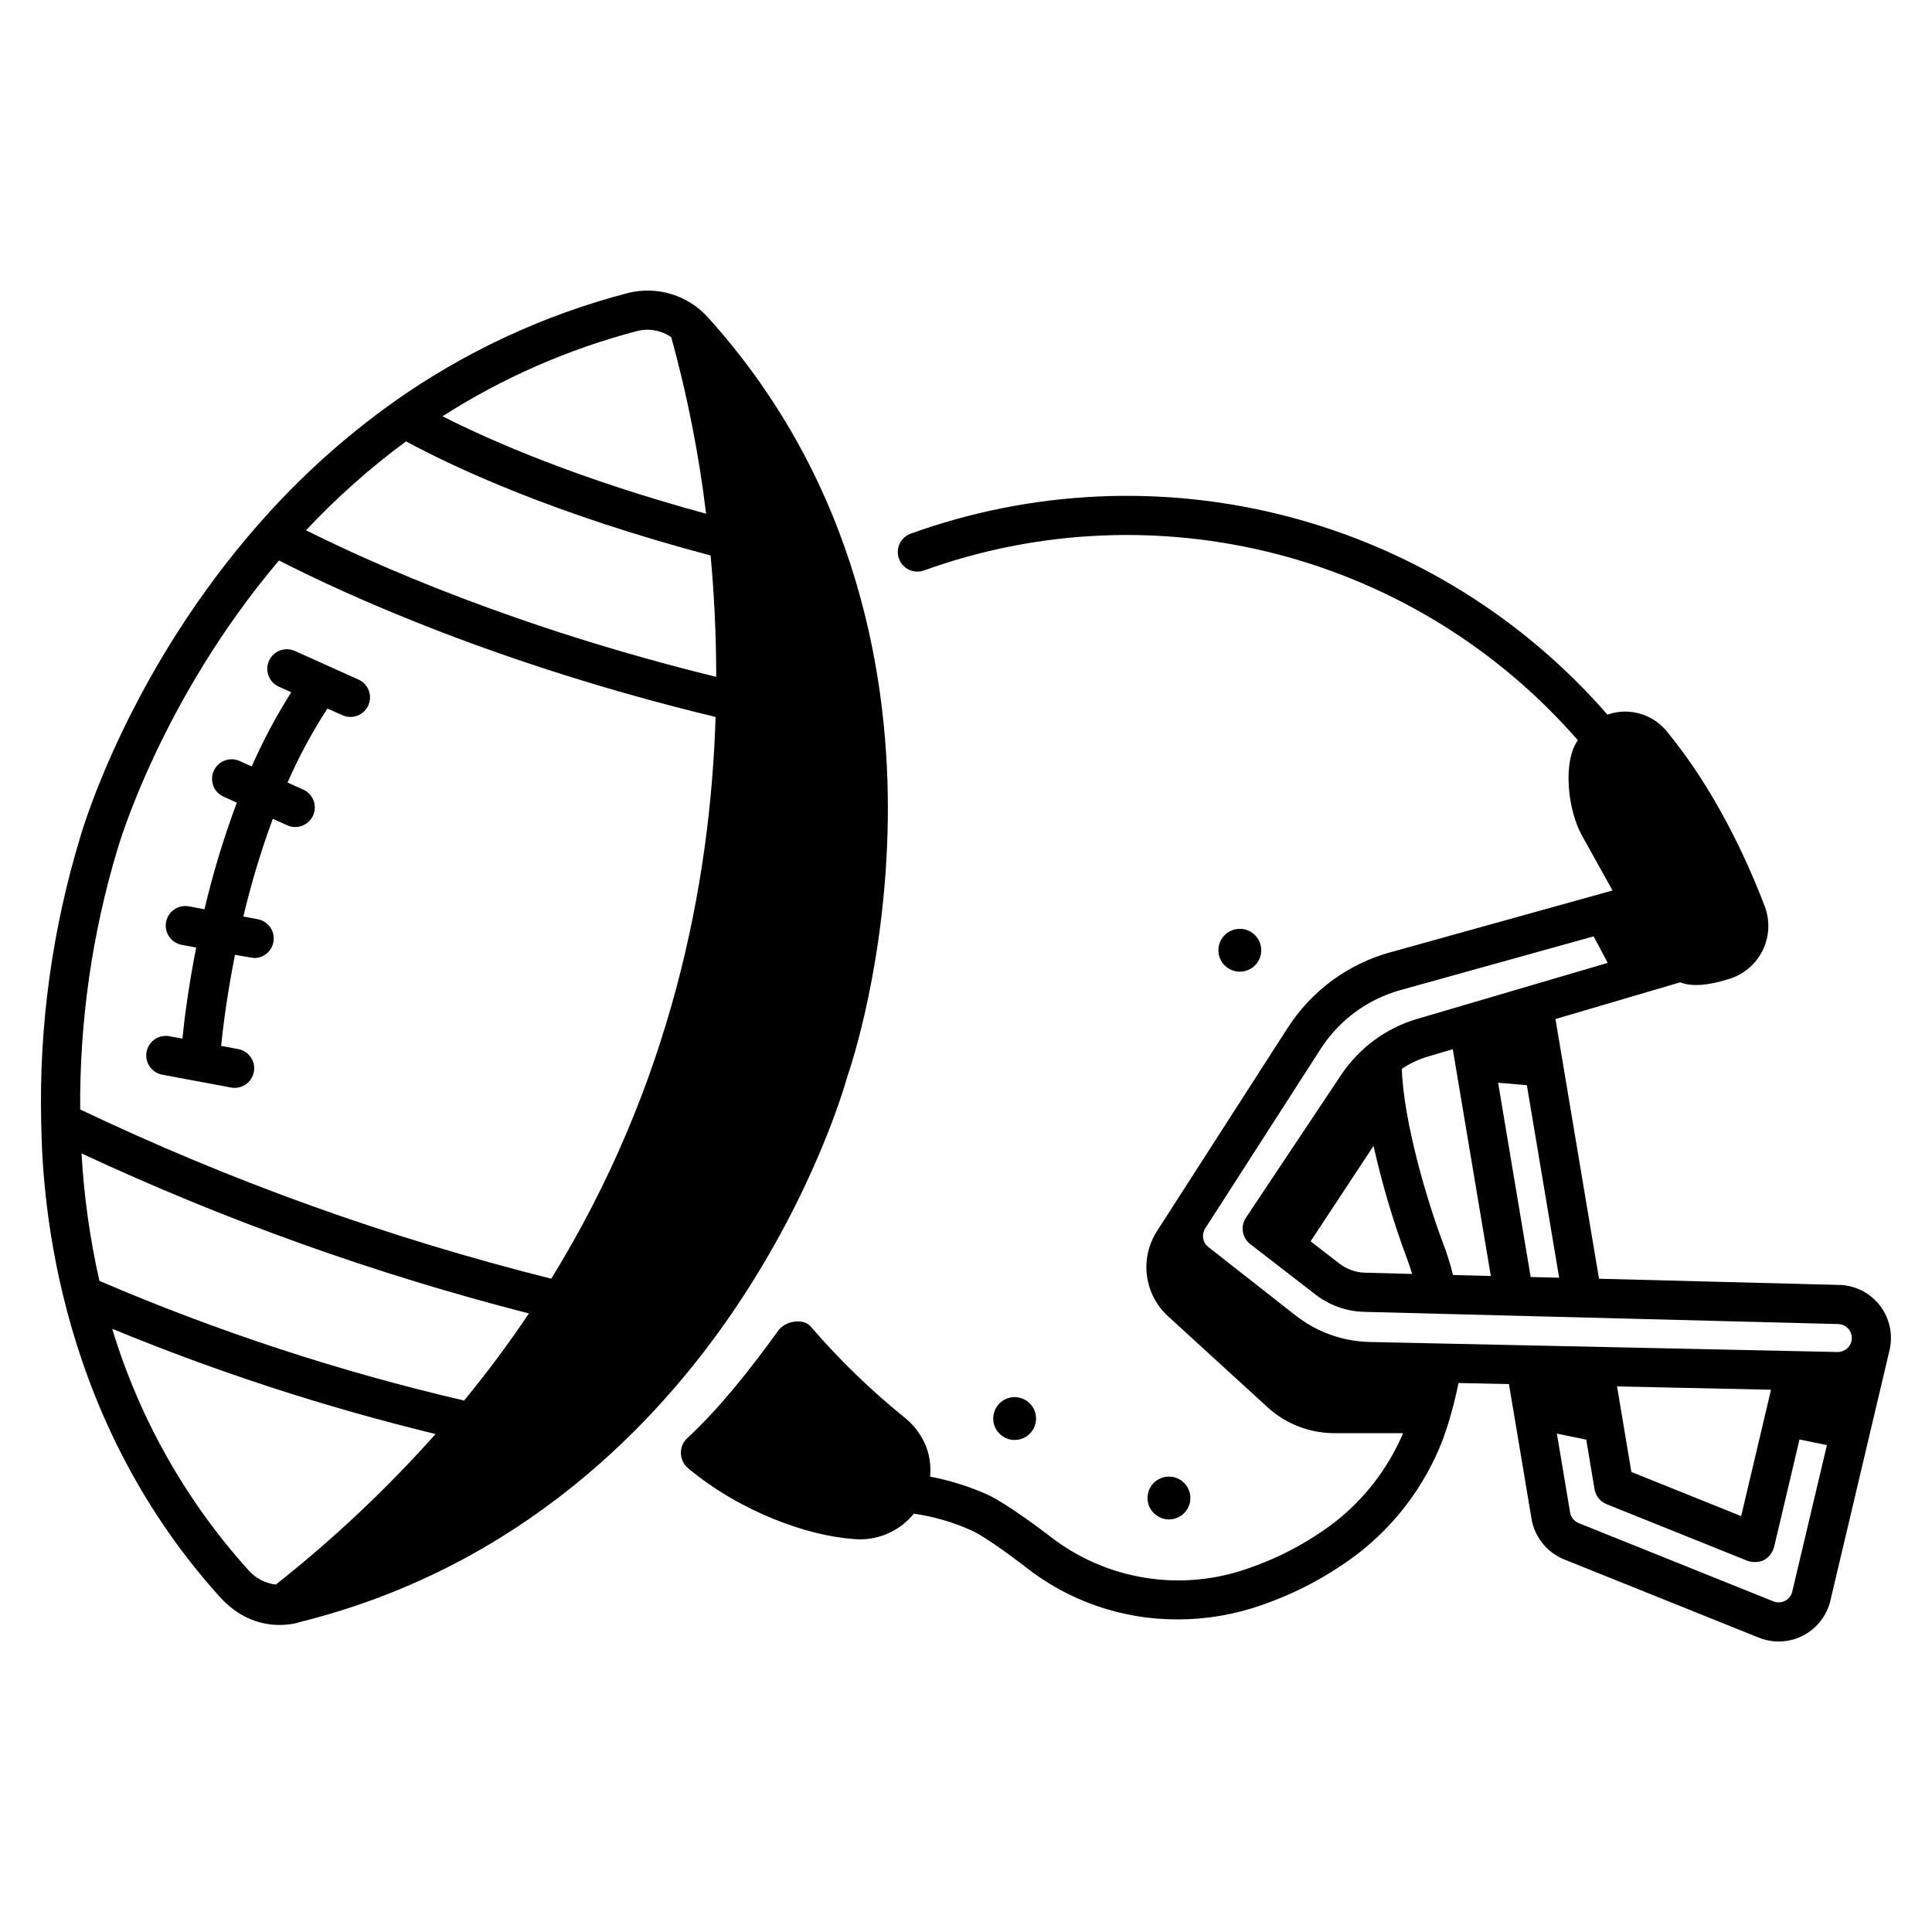 <?xml version="1.0" encoding="UTF-8"?>
<!-- Uploaded to: ICON Repo, www.svgrepo.com, Generator: ICON Repo Mixer Tools -->
<svg fill="#000000" width="800px" height="800px" version="1.1" viewBox="144 144 512 512" xmlns="http://www.w3.org/2000/svg">
 <g>
  <path d="m223.62 573.82c58.707-14.645 94.984-53.152 115.08-82.879 21.008-31.074 28.996-58.605 29.785-61.418 0.969-2.773 10.25-30.344 10.789-68.07 0.52-36.098-7.297-88.492-47.473-133.13-2.613-2.984-6.004-5.184-9.793-6.356-3.789-1.176-7.828-1.277-11.672-0.297-22.277 5.812-43.32 15.609-62.109 28.922-0.031 0.023-0.055 0.055-0.086 0.074-12.945 9.23-24.785 19.93-35.277 31.875-0.02 0.023-0.043 0.039-0.066 0.062-34.312 38.922-46.621 80.078-47.539 83.262h0.004c-7.441 24.465-10.934 49.961-10.348 75.523v0.051c0.297 15.812 2.242 75.777 47.305 125.72 9.84 10.902 21.383 6.664 21.398 6.66zm89.34-342.12c3.074-0.75 6.324-0.145 8.926 1.66 4.242 15.344 7.328 30.98 9.234 46.785-33.742-9.211-56.48-19.043-69.852-25.828 15.941-10.203 33.383-17.836 51.691-22.617zm-61.359 29.262c13.281 7.184 39.395 19.289 80.715 30.246 0.918 9.93 1.48 20.711 1.492 32.168-52.918-12.984-90.562-29.758-108.71-38.852v0.004c8.102-8.645 16.977-16.531 26.508-23.566zm-76.48 108.14c0.031-0.094 0.062-0.184 0.086-0.277 0.113-0.398 11.34-39.266 42.73-76.293 17.727 9.07 58.066 27.562 115.7 41.477-1.387 44.453-11.855 97.484-43.547 148.86l0.004-0.004c-43-10.762-84.82-25.781-124.84-44.844-0.18-23.336 3.144-46.57 9.863-68.918zm-9.508 80.566c38.125 17.773 77.816 31.973 118.56 42.41-5.203 7.766-10.93 15.461-17.18 23.086-33.086-7.703-65.422-18.316-96.641-31.711-2.523-11.109-4.109-22.41-4.742-33.785zm93.812 74.367h0.004c-12.926 14.504-27.094 27.855-42.344 39.898-2.758-0.344-5.297-1.668-7.16-3.727-16.645-18.422-29.004-40.301-36.188-64.066 27.812 11.469 56.457 20.793 85.691 27.895z"/>
  <path d="m631.41 484.52-63.656-1.641-11.539-68.828 33.043-9.719c4.633 1.824 11.129-0.375 12.645-0.805l0.004 0.004c3.973-1.113 7.293-3.848 9.152-7.535 1.855-3.684 2.078-7.977 0.609-11.836-4.828-12.641-13.258-30.949-25.992-46.395-3.309-4.019-8.551-5.91-13.664-4.93-0.688 0.133-1.363 0.316-2.027 0.551-22.344-25.668-51.922-43.984-84.859-52.547-32.938-8.566-67.691-6.977-99.711 4.559-1.309 0.453-2.387 1.414-2.984 2.664-0.598 1.254-0.668 2.691-0.195 4 0.469 1.305 1.445 2.367 2.707 2.945 1.258 0.582 2.699 0.633 3.996 0.145 30.047-10.82 62.664-12.312 93.57-4.277 30.91 8.035 58.668 25.219 79.645 49.301-4.07 5.688-2.715 18.426 1.082 25.246l8.102 14.566-58.961 16.402v-0.004c-11.188 3.109-20.84 10.227-27.117 19.996l-30.457 47.359-4.195 6.527c-2.25 3.5-3.188 7.684-2.652 11.812 0.535 4.125 2.516 7.93 5.586 10.738l26.375 24.113c4.836 4.422 11.148 6.875 17.703 6.871h18.227-0.004c-4.012 9.426-10.387 17.656-18.508 23.898-6.828 5.129-14.426 9.152-22.508 11.918-17.875 6.371-37.77 3.133-52.699-8.578-0.57-0.461-11.52-8.797-16.66-11.051-4.797-2.121-9.824-3.688-14.977-4.668 0.246-2.559-0.062-5.141-0.91-7.566-1.176-3.191-3.207-5.992-5.875-8.102-9.004-7.281-17.332-15.363-24.887-24.141-1.855-2.184-6.809-1.59-8.688 1.293-7.777 10.66-15.082 19.957-23.762 28.117-1.195 0.988-1.898 2.449-1.926 3.996-0.031 1.551 0.621 3.035 1.777 4.066 14.195 11.895 32.07 17.973 43.477 18.82 6.277 0.77 12.512-1.75 16.488-6.668 5.207 0.75 10.289 2.219 15.094 4.363 4.184 1.832 13.66 9.102 14.32 9.633 11.531 9.152 25.84 14.102 40.566 14.027 7.516 0 14.98-1.27 22.078-3.758 9.113-3.125 17.672-7.668 25.371-13.465 10.211-7.828 18.066-18.32 22.707-30.324 1.777-4.918 3.18-9.965 4.191-15.098l13.375 0.289 5.988 35.719h-0.004c0.828 4.828 4.094 8.891 8.633 10.734l51.617 20.746 0.004-0.004c3.805 1.531 8.086 1.324 11.727-0.562 3.641-1.891 6.277-5.269 7.223-9.262l15.637-66.215c0.242-0.988 0.375-1.996 0.406-3.012 0.094-3.731-1.297-7.352-3.867-10.059-2.57-2.707-6.113-4.281-9.844-4.375zm-74.219-1.91-7.547-0.195-8.629-51.48 7.621 0.656zm-49.195-34.934h0.004c2.258 10.051 5.188 19.941 8.77 29.598 0.539 1.422 1.023 2.867 1.461 4.332l-12.422-0.32c-2.5-0.059-4.91-0.918-6.883-2.449l-7.598-5.875zm7.496-20.43v-0.004c2.16-1.43 4.519-2.535 7.004-3.273l6.508-1.914 10.078 60.09-10.02-0.258h0.004c-0.699-2.816-1.566-5.59-2.598-8.301-4.262-11.223-10.516-32.379-10.973-46.344zm-8.543 72.395c-7.094-0.168-13.945-2.617-19.539-6.984l-23.172-18.172c-1.551-1.219-1.887-3.434-0.77-5.059l30.504-47.43c4.902-7.629 12.441-13.188 21.18-15.613l51.188-14.238 3.723 7.027-50.488 14.848h-0.004c-8.242 2.43-15.367 7.672-20.137 14.816l-25.25 37.879c-1.512 2.266-1.012 5.312 1.141 6.981l17.254 13.344c3.715 2.887 8.258 4.504 12.965 4.617l125.6 3.234c2.043 0.051 3.66 1.75 3.606 3.797-0.074 2.043-1.773 3.644-3.816 3.609zm106.39 12.656-7.91 33.488-29.098-11.703-3.801-22.664zm5.629 53.5c-0.246 1.051-0.941 1.941-1.902 2.438-0.957 0.488-2.082 0.543-3.086 0.148l-51.617-20.746c-1.195-0.484-2.051-1.555-2.269-2.824l-3.504-20.895 7.781 1.602 2.203 13.145c0.301 1.785 1.504 3.281 3.18 3.957l37.395 15.031h0.004c1.414 0.477 2.957 0.402 4.32-0.211 1.301-0.742 2.258-1.965 2.668-3.406l6.746-28.562 7.262 1.496z"/>
  <path d="m239 324.09-16.852-7.578h-0.004c-2.609-1.176-5.68-0.008-6.856 2.606-1.176 2.609-0.008 5.68 2.606 6.856l3.297 1.48h-0.004c-3.981 6.281-7.481 12.852-10.477 19.66l-3.199-1.438v-0.004c-2.613-1.172-5.684-0.008-6.859 2.606-1.172 2.613-0.008 5.684 2.606 6.856l3.508 1.578c-3.457 9.227-6.324 18.664-8.574 28.254l-4.039-0.754h-0.004c-1.363-0.281-2.777 0-3.934 0.777-1.152 0.777-1.949 1.984-2.203 3.352-0.254 1.367 0.051 2.777 0.844 3.918 0.797 1.141 2.019 1.914 3.391 2.148l3.746 0.699c-2.027 10.281-3.113 18.82-3.656 24.141l-3.457-0.645c-2.812-0.516-5.508 1.34-6.035 4.148-0.523 2.809 1.324 5.512 4.129 6.047l18.164 3.391c1.359 0.281 2.777 0 3.934-0.777 1.152-0.777 1.945-1.984 2.203-3.352 0.254-1.367-0.051-2.777-0.848-3.918-0.793-1.141-2.016-1.914-3.387-2.144l-4.445-0.832c0.508-4.961 1.59-13.617 3.68-24.137 0 0 4.785 0.863 5.098 0.863v-0.004c2.676-0.008 4.91-2.047 5.156-4.711 0.242-2.668-1.578-5.082-4.211-5.574l-3.828-0.715c2.078-8.781 4.684-17.43 7.809-25.895l3.82 1.719h-0.004c2.613 1.176 5.684 0.008 6.859-2.606 1.172-2.613 0.008-5.684-2.606-6.856l-4.16-1.871c2.977-6.816 6.512-13.379 10.57-19.613l3.965 1.777h0.004c2.609 1.176 5.68 0.012 6.856-2.602 1.176-2.613 0.008-5.684-2.606-6.859z"/>
  <path d="m478.24 395.83c0-2.297-1.383-4.367-3.504-5.246-2.121-0.879-4.562-0.395-6.188 1.227-1.625 1.625-2.109 4.066-1.23 6.188s2.949 3.504 5.242 3.504c3.137 0 5.68-2.539 5.68-5.672z"/>
  <path d="m418.57 519.93c0-2.293-1.383-4.363-3.504-5.246-2.121-0.879-4.562-0.391-6.188 1.23-1.625 1.625-2.109 4.066-1.23 6.188 0.879 2.121 2.949 3.504 5.246 3.504 3.133 0 5.676-2.539 5.676-5.676z"/>
  <path d="m459.46 540.99c0-2.297-1.383-4.367-3.504-5.246-2.121-0.879-4.562-0.395-6.188 1.23-1.625 1.621-2.109 4.062-1.23 6.188 0.879 2.121 2.949 3.504 5.246 3.5 3.133 0 5.676-2.539 5.676-5.672z"/>
 </g>
</svg>